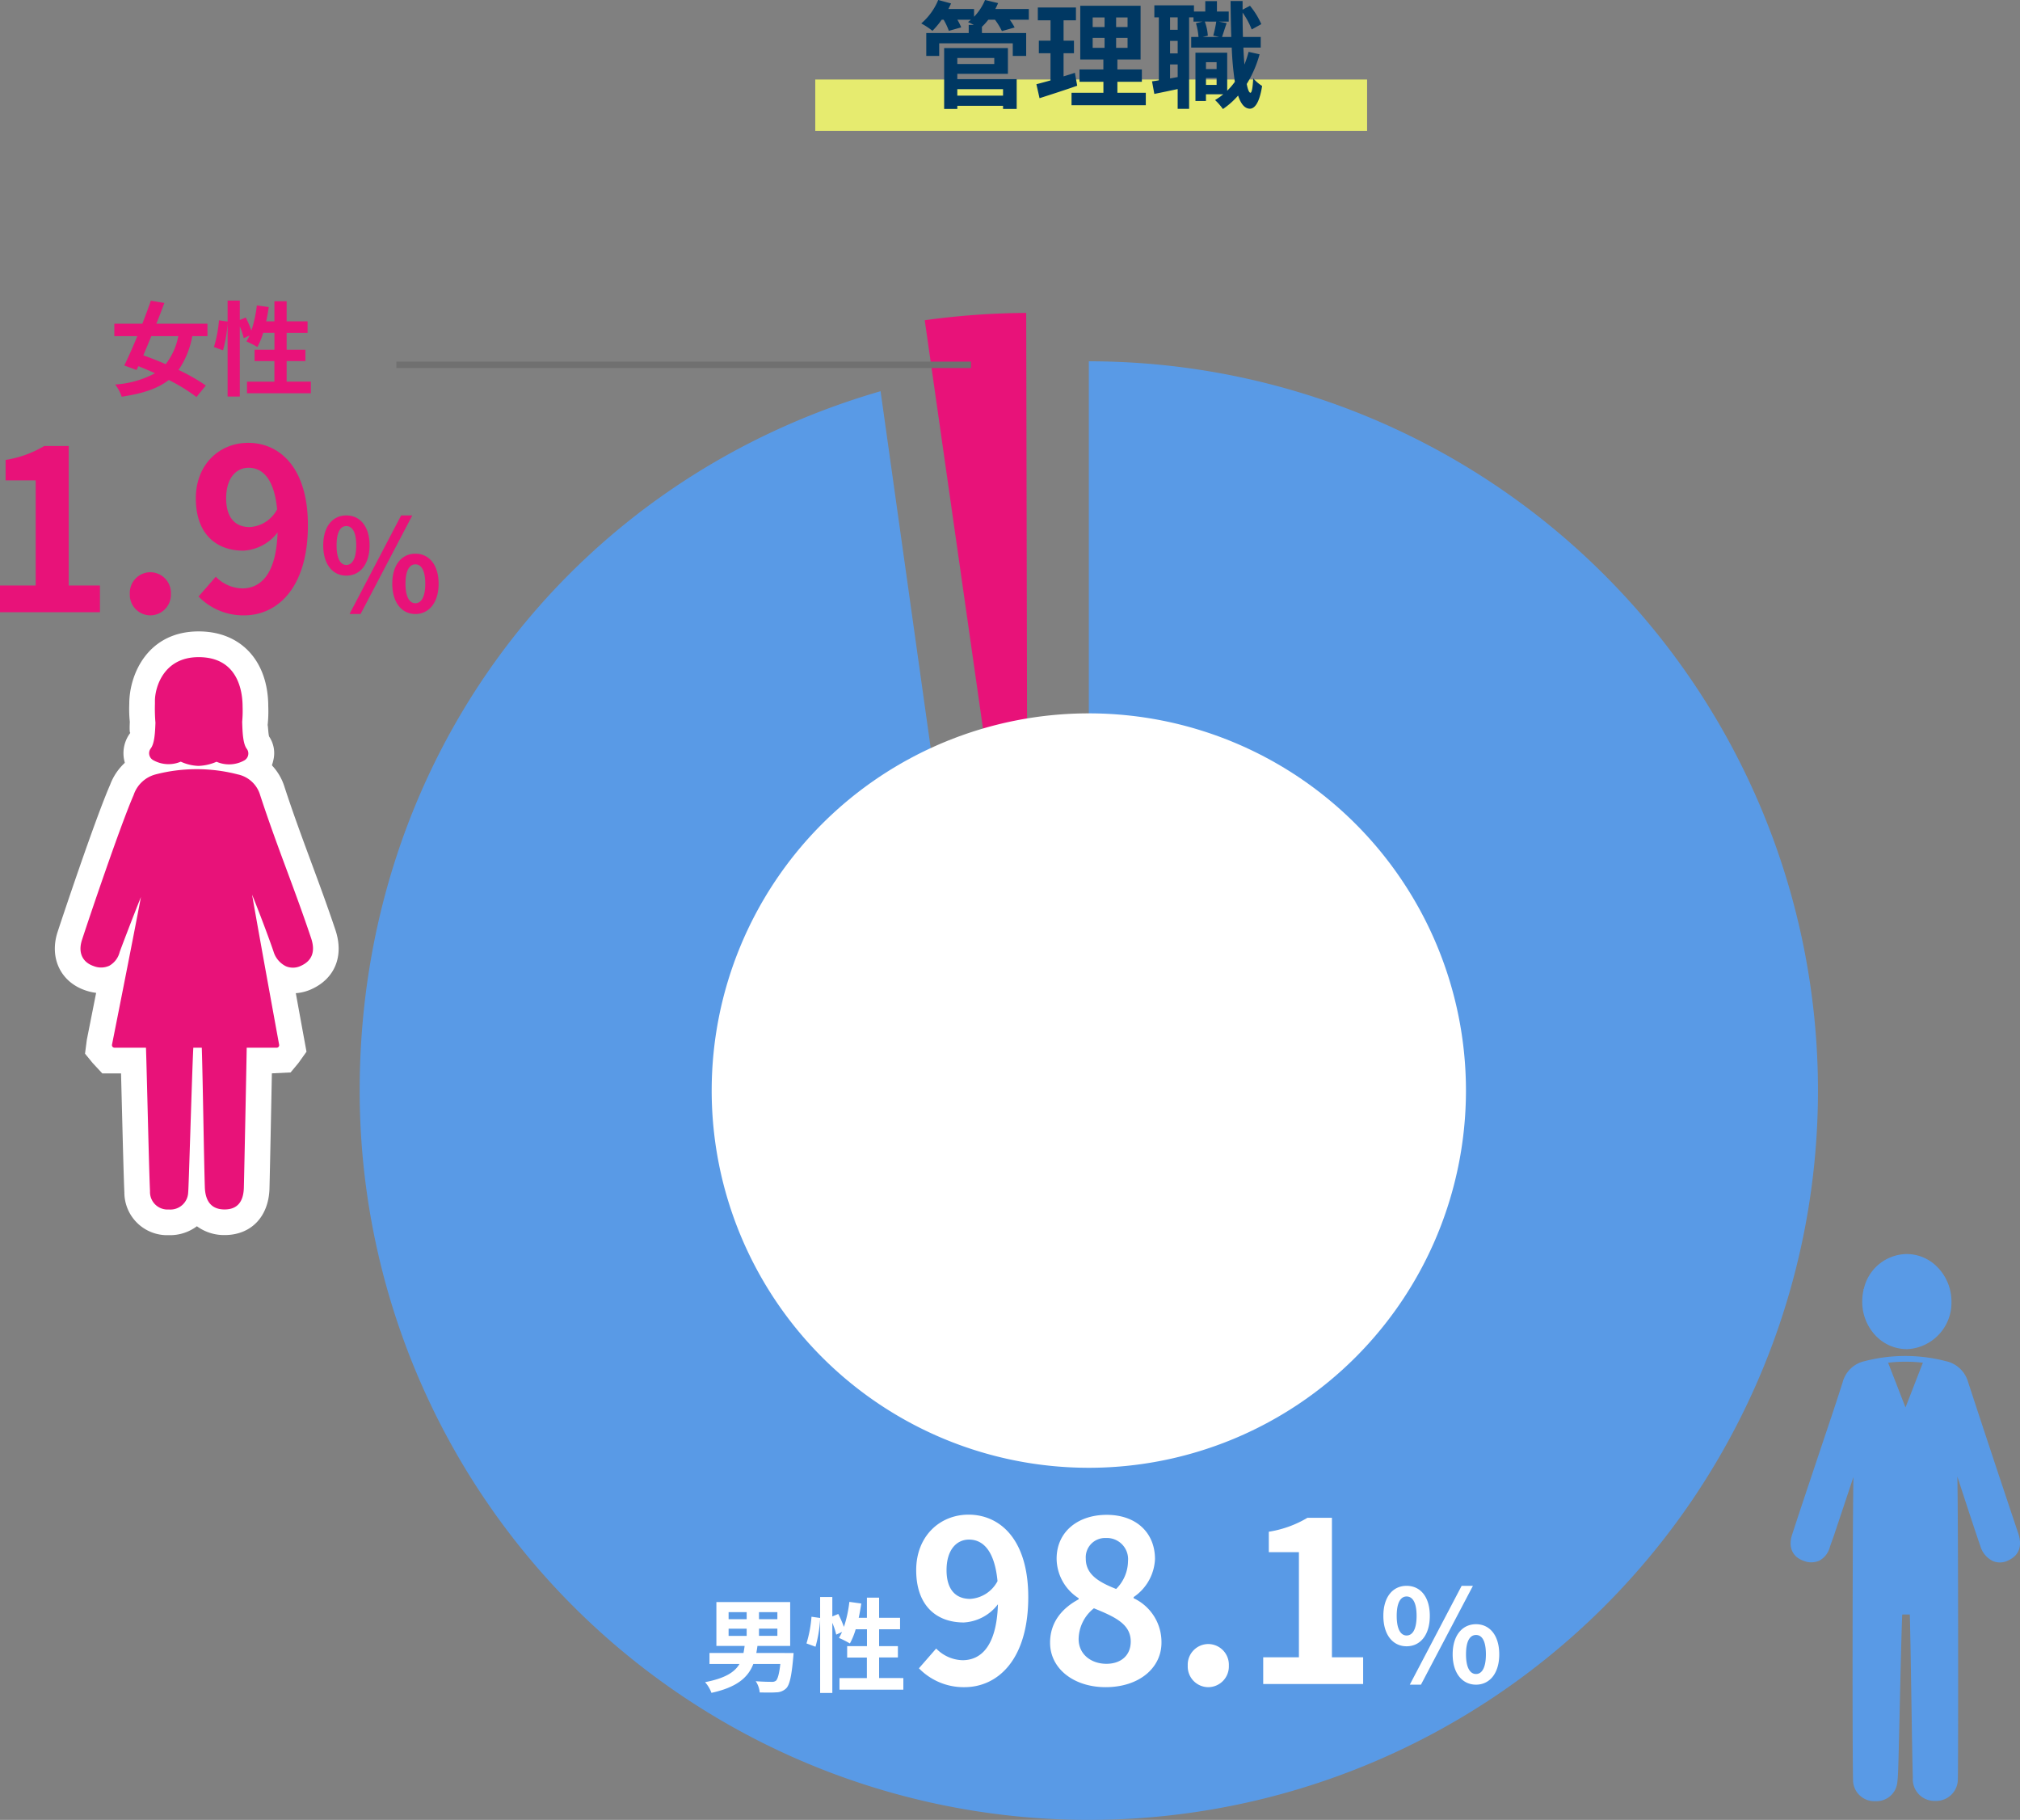 <svg xmlns="http://www.w3.org/2000/svg" width="314.806" height="283.563" viewBox="0 0 314.806 283.563"><rect x="0" y="0" width="314.806" height="283.563" fill="#808080" stroke="none"/><g transform="translate(-4173.947 -3179.102)"><path d="M-5.264-8.016A10.239,10.239,0,0,1-7.232-3.648c-1.2-.528-2.4-.992-3.488-1.376.4-.944.832-1.952,1.248-2.992Zm4.544,0V-9.952H-8.688c.448-1.1.864-2.208,1.248-3.232l-2.1-.352c-.384,1.1-.848,2.336-1.328,3.584h-4.368v1.936h3.584c-.7,1.712-1.424,3.328-2.032,4.576l1.92.7.272-.592q1.272.5,2.592,1.1A15.11,15.11,0,0,1-15.1-.48a6.415,6.415,0,0,1,1.008,1.9C-10.864.944-8.5.176-6.752-1.184a27.1,27.1,0,0,1,4.32,2.656L-.976-.32A29.1,29.1,0,0,0-5.232-2.752,13.32,13.32,0,0,0-3.088-8.016ZM11.616-.928v-3.2h2.928V-5.9H11.616V-8.528H14.88V-10.32H11.616v-3.136h-1.9v3.136H8.432c.16-.72.288-1.472.4-2.224L6.976-12.8a19.365,19.365,0,0,1-.848,3.9,18.345,18.345,0,0,0-.88-2.016l-.928.384v-3.024h-1.9v3.264L1.072-10.48A19.016,19.016,0,0,1,.288-6.32L1.7-5.808a20.39,20.39,0,0,0,.72-4.24V1.392h1.9V-9.536A11.126,11.126,0,0,1,4.928-7.7l.912-.416c-.16.336-.32.64-.48.928a16.825,16.825,0,0,1,1.7.864,10.93,10.93,0,0,0,.9-2.208h1.76V-5.9H6.624v1.776H9.712v3.2H5.44V.88h9.952V-.928ZM-33.053,35h15.575V30.835h-4.865V9.1h-3.815a16.8,16.8,0,0,1-6.02,2.17v3.185h4.69v16.38h-5.565Zm23.415.49a3.223,3.223,0,0,0,3.22-3.36,3.223,3.223,0,0,0-3.22-3.36,3.217,3.217,0,0,0-3.185,3.36A3.217,3.217,0,0,0-9.638,35.49ZM5.867,21.735c-2.24,0-3.675-1.435-3.675-4.48,0-3.185,1.575-4.76,3.5-4.76,2.2,0,3.99,1.75,4.445,6.475A5.168,5.168,0,0,1,5.867,21.735ZM-2.113,32.55a9.714,9.714,0,0,0,7.105,2.94c5.145,0,9.94-4.235,9.94-14.035,0-8.995-4.41-12.845-9.31-12.845-4.445,0-8.155,3.325-8.155,8.645,0,5.5,3.115,8.155,7.42,8.155a7.2,7.2,0,0,0,5.32-2.835c-.21,6.51-2.625,8.715-5.53,8.715a5.942,5.942,0,0,1-4.1-1.82ZM20.922,29.3c2.12,0,3.62-1.74,3.62-4.72,0-2.96-1.5-4.66-3.62-4.66s-3.6,1.7-3.6,4.66C17.322,27.56,18.8,29.3,20.922,29.3Zm0-1.66c-.86,0-1.52-.88-1.52-3.06s.66-3,1.52-3,1.54.82,1.54,3S21.782,27.64,20.922,27.64Zm.5,7.64h1.72L31.2,19.92h-1.74Zm10.26,0c2.1,0,3.62-1.76,3.62-4.72,0-2.98-1.52-4.68-3.62-4.68s-3.6,1.7-3.6,4.68C28.082,33.52,29.582,35.28,31.682,35.28Zm0-1.68c-.86,0-1.54-.86-1.54-3.04s.68-3.02,1.54-3.02,1.54.84,1.54,3.02S32.542,33.6,31.682,33.6Z" transform="translate(4207 3239.492)" fill="#e81279"/><g transform="translate(4230 3227.859)"><path d="M113.634,17.795V131.429l-1.169-8.316v.795L95.6,125.086,81.18,22.455C32.92,36.41,0,79.469,0,131.429A113.634,113.634,0,1,0,113.634,17.795" transform="translate(0 -10.257)" fill="#599ae6"/><path d="M223.942,113.634,207.894,1.139A119.823,119.823,0,0,1,223.706,0Z" transform="translate(-119.831)" fill="#e81279"/><path d="M247.058,206.079A58.774,58.774,0,1,1,188.284,147.3a58.774,58.774,0,0,1,58.774,58.774" transform="translate(-74.65 -84.907)" fill="#fff"/></g><g transform="translate(3973.751 -308.158)"><g transform="translate(479.249 3682.65)"><path d="M1014.232,456.412c-3.04-9.074-5.521-16.558-7.809-23.557a4.6,4.6,0,0,0-3.472-3.212,25.163,25.163,0,0,0-12.623,0,4.54,4.54,0,0,0-3.43,3.255c-.9,2.846-1.868,5.724-2.806,8.507q-.6,1.791-1.2,3.586-.511,1.533-1.024,3.067c-.945,2.824-1.922,5.744-2.858,8.626-.632,1.945.045,3.469,1.81,4.077a3.1,3.1,0,0,0,2.458-.044,3.383,3.383,0,0,0,1.621-2.118c.1-.322.224-.65.34-.967.1-.282.208-.572.305-.863q1.193-3.567,2.38-7.135l.644-1.934c-.14,5.878-.191,44.4-.049,47.506a3.313,3.313,0,0,0,3.431,3h.078a3.258,3.258,0,0,0,3.369-2.855c.092-.728.12-1.466.147-2.194.057-1.529.15-5.569.249-9.847.134-5.789.284-12.284.381-14.184h1.179c.081,2.717.165,8.05.245,13.216.08,5.112.156,9.94.227,12.225a3.374,3.374,0,0,0,3.382,3.6h.06a3.393,3.393,0,0,0,3.575-3.478c.071-2.719.064-41.273-.079-47.058q.452,1.376.9,2.751c.867,2.653,1.763,5.4,2.685,8.082a3.752,3.752,0,0,0,1.934,2.321,2.823,2.823,0,0,0,2.328-.05c1.775-.789,2.322-2.245,1.623-4.326m-14.843-26.52-2.71,6.973-2.711-6.976a24.043,24.043,0,0,1,5.421,0" transform="translate(-978.773 -412.953)" fill="#599ae6"/><path d="M993.693,423.739a6.67,6.67,0,0,0,4.665,1.925l.133,0a7.252,7.252,0,0,0,6.838-7.43,7.644,7.644,0,0,0-2.237-5.4,6.7,6.7,0,0,0-4.721-1.989h-.07a6.955,6.955,0,0,0-6.636,5.455c-.032.029-.064.058-.1.088l.058.061a8.2,8.2,0,0,0-.2,1.9,7.647,7.647,0,0,0,2.267,5.393" transform="translate(-980.257 -410.842)" fill="#599ae6"/></g></g><path d="M2358.393,3767.73h-89.554v-1h89.554Z" transform="translate(1966.88 -531.283)" fill="#707070"/><path d="M-58.45-8.624h2.816V-7.5H-58.45Zm0-2.576h2.816v1.1H-58.45Zm7.6,1.1h-2.864v-1.1h2.864Zm0,2.592h-2.864v-1.12h2.864Zm-3.28,2.672c.064-.368.128-.72.176-1.1h5.1v-6.832h-11.5v6.832h4.4c-.048.384-.112.752-.176,1.1h-5.3V-3.12h4.672c-.752,1.28-2.24,2.224-5.36,2.832a5.106,5.106,0,0,1,.992,1.664c4.032-.88,5.728-2.432,6.528-4.5h4.208c-.176,1.584-.416,2.384-.7,2.624a1.052,1.052,0,0,1-.7.16c-.432,0-1.44-.016-2.432-.1A3.772,3.772,0,0,1-53.6,1.312c1.008.016,1.984.032,2.544-.016A2.238,2.238,0,0,0-49.474.672c.512-.512.832-1.824,1.088-4.736.032-.256.064-.768.064-.768Zm19.136,3.9v-3.2h2.928V-5.9h-2.928V-8.528h3.264V-10.32h-3.264v-3.136h-1.9v3.136h-1.28c.16-.72.288-1.472.4-2.224l-1.856-.256a19.364,19.364,0,0,1-.848,3.9,18.345,18.345,0,0,0-.88-2.016l-.928.384v-3.024h-1.9v3.264l-1.344-.192a19.016,19.016,0,0,1-.784,4.16l1.408.512a20.39,20.39,0,0,0,.72-4.24V1.392h1.9V-9.536a11.126,11.126,0,0,1,.608,1.84l.912-.416c-.16.336-.32.64-.48.928a16.825,16.825,0,0,1,1.7.864,10.93,10.93,0,0,0,.9-2.208h1.76V-5.9h-3.088v1.776H-36.9v3.2H-41.17V.88h9.952V-.928ZM-20.81-13.265c-2.24,0-3.675-1.435-3.675-4.48,0-3.185,1.575-4.76,3.5-4.76,2.2,0,3.99,1.75,4.445,6.475A5.168,5.168,0,0,1-20.81-13.265ZM-28.79-2.45a9.714,9.714,0,0,0,7.1,2.94c5.145,0,9.94-4.235,9.94-14.035,0-8.995-4.41-12.845-9.31-12.845-4.445,0-8.155,3.325-8.155,8.645,0,5.5,3.115,8.155,7.42,8.155a7.2,7.2,0,0,0,5.32-2.835C-16.68-5.915-19.1-3.71-22-3.71a5.942,5.942,0,0,1-4.1-1.82ZM.3.49C5.545.49,9.01-2.52,9.01-6.44a7.533,7.533,0,0,0-4.34-6.93v-.175A7.544,7.544,0,0,0,8-19.46c0-4.13-2.94-6.9-7.525-6.9-4.515,0-7.805,2.66-7.805,6.825A7.379,7.379,0,0,0-3.9-13.37v.175C-6.32-11.9-8.35-9.765-8.35-6.44-8.35-2.38-4.64.49.3.49Zm1.645-15.3C-.79-15.89-2.785-17.08-2.785-19.53a3.012,3.012,0,0,1,3.15-3.22,3.3,3.3,0,0,1,3.43,3.6A6.2,6.2,0,0,1,1.94-14.805ZM.435-3.15C-1.98-3.15-3.9-4.655-3.9-7a6.227,6.227,0,0,1,2.38-4.8c3.36,1.365,5.74,2.485,5.74,5.18C4.215-4.375,2.605-3.15.435-3.15ZM16.29.49a3.223,3.223,0,0,0,3.22-3.36,3.223,3.223,0,0,0-3.22-3.36,3.217,3.217,0,0,0-3.185,3.36A3.217,3.217,0,0,0,16.29.49ZM24.865,0H40.44V-4.165H35.575V-25.9H31.76a16.8,16.8,0,0,1-6.02,2.17v3.185h4.69v16.38H24.865ZM47.21-5.88c2.14,0,3.62-1.76,3.62-4.74s-1.48-4.68-3.62-4.68c-2.12,0-3.62,1.7-3.62,4.68S45.09-5.88,47.21-5.88Zm0-1.68c-.86,0-1.54-.88-1.54-3.06s.68-3.02,1.54-3.02c.88,0,1.56.84,1.56,3.02S48.09-7.56,47.21-7.56ZM58.03.1c2.12,0,3.62-1.76,3.62-4.72,0-2.98-1.5-4.7-3.62-4.7s-3.64,1.72-3.64,4.7C54.39-1.66,55.91.1,58.03.1Zm0-1.66c-.88,0-1.56-.9-1.56-3.06,0-2.2.68-3.02,1.56-3.02s1.54.82,1.54,3.02C59.57-2.46,58.91-1.56,58.03-1.56ZM47.71.1h1.74l8.1-15.4H55.79Z" transform="translate(4345.946 3441.492)" fill="#fff"/><rect width="86" height="8" transform="translate(4301 3191.492)" fill="#e6eb6f"/><path d="M-13.734-1.494V-.486h-7.128V-1.494ZM-15.1-6.354v.936h-5.76v-.936Zm-5.76,2.466h7.884V-7.9h-9.936V1.584h2.052V1.1h7.128v.486h2.124V-3.06h-9.252Zm11.142-10.1h-5.22q.243-.459.432-.918l-2.034-.486a8.3,8.3,0,0,1-1.71,2.61v-1.206h-4c.144-.288.288-.576.414-.864l-2-.54a9.663,9.663,0,0,1-2.646,3.654,11.261,11.261,0,0,1,1.746,1.152,13.3,13.3,0,0,0,1.44-1.728h.306a10.224,10.224,0,0,1,.81,1.728l1.926-.54a9.076,9.076,0,0,0-.594-1.188h2.106c-.144.126-.306.252-.45.36.234.108.576.27.9.45h-.792v1.26H-25.7v3.564h2.016V-8.64h11.466v1.962h2.088v-3.564h-6.894v-.972a9.9,9.9,0,0,0,.99-1.1h1.044a10.611,10.611,0,0,1,1.08,1.764l1.98-.558a9.056,9.056,0,0,0-.756-1.206h2.97ZM-2.538-4.05c-.576.2-1.17.378-1.764.558v-3.6h1.62V-9.054H-4.3v-3.168h1.926v-2h-5.94v2h1.98v3.168H-8.154v1.962h1.818v4.23c-.828.234-1.566.432-2.2.594L-8.046-.09c1.728-.558,3.888-1.242,5.868-1.944ZM.234-9.486H2.088v1.548H.234Zm0-3.186H2.088v1.494H.234ZM5.67-11.178H3.888v-1.494H5.67Zm0,3.24H3.888V-9.486H5.67Zm-1.584,7v-1.71H7.9V-4.572H4.086V-6.12H7.7v-8.37h-9.4v8.37h3.6v1.548H-1.818v1.926H1.908v1.71H-3.06V1.008H8.514V-.936ZM17.892-2.16V-3.24h1.656v1.08Zm1.656-3.546v1.08H17.892v-1.08Zm-.054-6.318a17.33,17.33,0,0,1-.468,2.178l.936.216H17.37l.81-.2a8.021,8.021,0,0,0-.468-2.2Zm-6.012,1.278H12.294V-12.69h1.188ZM12.294-3.168V-5.346h1.188v1.962Zm1.188-3.906H12.294V-9.018h1.188Zm11.052-.234a16.99,16.99,0,0,1-.648,1.98q-.108-1.215-.162-2.646h2.7V-9.63H23.652c-.036-1.206-.054-2.466-.054-3.8A12.345,12.345,0,0,1,25.02-10.8l1.494-.828A11.987,11.987,0,0,0,24.75-14.49l-1.152.612v-1.35H21.726c.018,2,.054,3.87.108,5.6h-1.44c.2-.576.45-1.386.72-2.16l-1.224-.234h1.548V-13.59H19.6v-1.62H17.784v1.62H16.02v-.972H9.846v1.872h.7v9.81c-.378.072-.738.126-1.062.162l.36,1.962c1.08-.216,2.358-.486,3.636-.756V1.566h1.782V-12.69h.684v.666H17.37l-1.044.252a9.668,9.668,0,0,1,.4,2.142H15.588v1.656h6.318a47.649,47.649,0,0,0,.486,5.328A9.83,9.83,0,0,1,21.2-1.26V-7.182h-4.95V.342h1.638V-.7h2.7a10.838,10.838,0,0,1-1.278.9,9.62,9.62,0,0,1,1.224,1.4A12.435,12.435,0,0,0,22.9-.5C23.328.81,23.922,1.53,24.732,1.548c.612,0,1.458-.63,1.908-3.546a6.261,6.261,0,0,1-1.386-1.188c-.072,1.422-.216,2.25-.432,2.25-.216-.018-.414-.5-.576-1.368a17.694,17.694,0,0,0,2-4.626Z" transform="translate(4344 3194.492)" fill="#003863"/><g transform="translate(3625.496 -496.264)"><g transform="translate(561 3777.756)"><path d="M1031,499.226h-.087a2.733,2.733,0,0,1-2.9-2.856c-.1-2.089-.257-8.395-.4-13.959-.1-3.826-.183-7.193-.228-8.395h-4.911a.394.394,0,0,1-.385-.47c.04-.2,3.194-16.029,4.508-23.008-1.313,3.273-3.186,8.187-3.317,8.592a3.38,3.38,0,0,1-1.617,2.118,3.1,3.1,0,0,1-2.451.042c-1.759-.606-2.433-2.126-1.8-4.068,1.073-3.306,6-17.89,8.043-22.56a4.93,4.93,0,0,1,3.429-3.229,25.526,25.526,0,0,1,12.807,0,4.621,4.621,0,0,1,3.487,3.226c1.374,4.205,2.789,8.022,4.157,11.712,1.238,3.34,2.518,6.793,3.785,10.575.7,2.081.153,3.536-1.618,4.324a2.813,2.813,0,0,1-2.317.051,3.756,3.756,0,0,1-1.932-2.323c-.855-2.49-2.307-6.305-3.33-8.824,1.179,6.81,4.178,23.18,4.215,23.382a.393.393,0,0,1-.386.463h-4.669c-.043,2.731-.357,18.41-.445,21.808-.059,2.25-1.07,3.391-3,3.391h-.064c-1.93-.025-2.945-1.2-3.016-3.481-.072-2.3-.147-6.21-.225-10.347-.081-4.28-.166-8.7-.25-11.37h-1.32c-.1,1.738-.293,7.751-.465,13.108-.181,5.615-.293,9.073-.334,9.4a2.774,2.774,0,0,1-2.957,2.7" transform="translate(-1017.184 -413.161)" fill="#fff"/><path d="M1031,503.226l-.208,0a6.664,6.664,0,0,1-6.775-6.67c-.1-2.081-.256-8.326-.4-13.884-.043-1.706-.084-3.3-.119-4.654h-2.923l-1.5-1.615-1.191-1.46.284-2.173c.018-.09.643-3.226,1.448-7.3a8.232,8.232,0,0,1-1.706-.4c-3.84-1.322-5.61-5.058-4.3-9.085.665-2.048,5.9-17.72,8.183-22.93a8.868,8.868,0,0,1,6.107-5.5,29.661,29.661,0,0,1,14.792,0,8.565,8.565,0,0,1,6.291,5.858c1.357,4.152,2.754,7.92,4.1,11.563,1.264,3.41,2.551,6.888,3.827,10.695,1.361,4.062-.089,7.606-3.786,9.25a7.077,7.077,0,0,1-2.388.6c.71,3.9,1.267,6.946,1.328,7.277l.337,1.841-1.277,1.789-1.2,1.441-2.918.141c-.11,5.715-.306,15.336-.373,17.912-.116,4.427-2.865,7.287-7,7.287a7.187,7.187,0,0,1-4.313-1.374A6.985,6.985,0,0,1,1031,503.226Zm8.953-33.21h3.47c-.984-5.394-2.638-14.508-3.444-19.163l6.1-1.746-.483-1.3c-1.4-3.781-2.833-7.647-4.225-11.905a14.347,14.347,0,0,0-6.062-1.284,22.086,22.086,0,0,0-5.443.694c-.2.051-.375.1-.753.958-1.074,2.452-3.091,8.084-4.856,13.183l6.269,1.828c-.889,4.72-2.618,13.481-3.66,18.738Z" transform="translate(-1017.184 -413.161)" fill="#fff"/><path d="M1036.983,427.787h-.015a7.145,7.145,0,0,1-2.739-.659,4.872,4.872,0,0,1-4.324-.25,1.236,1.236,0,0,1-.587-.831,1.213,1.213,0,0,1,.227-.975c.606-.786.68-2.559.736-4a26.362,26.362,0,0,1-.08-2.947v-.5c0-1.886,1.224-6.782,6.81-6.782,6.167,0,6.846,5.37,6.85,7.7a18.45,18.45,0,0,1-.064,2.367c.05,1.6.109,3.414.715,4.214a1.215,1.215,0,0,1,.221.976,1.237,1.237,0,0,1-.593.827,4.877,4.877,0,0,1-4.339.215,7.647,7.647,0,0,1-2.818.645" transform="translate(-1018.604 -410.842)" fill="#fff"/><path d="M1036.983,431.787h-.009a10.312,10.312,0,0,1-2.92-.461,8.762,8.762,0,0,1-6.168-1,5.233,5.233,0,0,1-1.51-7.7c-.164.1-.114-1.127-.091-1.716a19.4,19.4,0,0,1-.083-2.8c0-4.665,2.936-11.278,10.811-11.278,6.58,0,10.839,4.59,10.85,11.693a20.243,20.243,0,0,1-.1,2.924c.058.027.1,1.337.227,1.752a4.615,4.615,0,0,1,.667,3.683,5.235,5.235,0,0,1-2.523,3.5,8.773,8.773,0,0,1-6.2.943A10.641,10.641,0,0,1,1036.983,431.787Z" transform="translate(-1018.604 -410.842)" fill="#fff"/></g><g transform="translate(561 3777.756)"><path d="M1031,499.226h-.087a2.733,2.733,0,0,1-2.9-2.856c-.1-2.089-.257-8.395-.4-13.959-.1-3.826-.183-7.193-.228-8.395h-4.911a.394.394,0,0,1-.385-.47c.04-.2,3.194-16.029,4.508-23.008-1.313,3.273-3.186,8.187-3.317,8.592a3.38,3.38,0,0,1-1.617,2.118,3.1,3.1,0,0,1-2.451.042c-1.759-.606-2.433-2.126-1.8-4.068,1.073-3.306,6-17.89,8.043-22.56a4.93,4.93,0,0,1,3.429-3.229,25.526,25.526,0,0,1,12.807,0,4.621,4.621,0,0,1,3.487,3.226c1.374,4.205,2.789,8.022,4.157,11.712,1.238,3.34,2.518,6.793,3.785,10.575.7,2.081.153,3.536-1.618,4.324a2.813,2.813,0,0,1-2.317.051,3.756,3.756,0,0,1-1.932-2.323c-.855-2.49-2.307-6.305-3.33-8.824,1.179,6.81,4.178,23.18,4.215,23.382a.393.393,0,0,1-.386.463h-4.669c-.043,2.731-.357,18.41-.445,21.808-.059,2.25-1.07,3.391-3,3.391h-.064c-1.93-.025-2.945-1.2-3.016-3.481-.072-2.3-.147-6.21-.225-10.347-.081-4.28-.166-8.7-.25-11.37h-1.32c-.1,1.738-.293,7.751-.465,13.108-.181,5.615-.293,9.073-.334,9.4a2.774,2.774,0,0,1-2.957,2.7" transform="translate(-1017.184 -413.161)" fill="#e81279"/><path d="M1036.983,427.787h-.015a7.145,7.145,0,0,1-2.739-.659,4.872,4.872,0,0,1-4.324-.25,1.236,1.236,0,0,1-.587-.831,1.213,1.213,0,0,1,.227-.975c.606-.786.68-2.559.736-4a26.362,26.362,0,0,1-.08-2.947v-.5c0-1.886,1.224-6.782,6.81-6.782,6.167,0,6.846,5.37,6.85,7.7a18.45,18.45,0,0,1-.064,2.367c.05,1.6.109,3.414.715,4.214a1.215,1.215,0,0,1,.221.976,1.237,1.237,0,0,1-.593.827,4.877,4.877,0,0,1-4.339.215,7.647,7.647,0,0,1-2.818.645" transform="translate(-1018.604 -410.842)" fill="#e81279"/></g></g></g></svg>